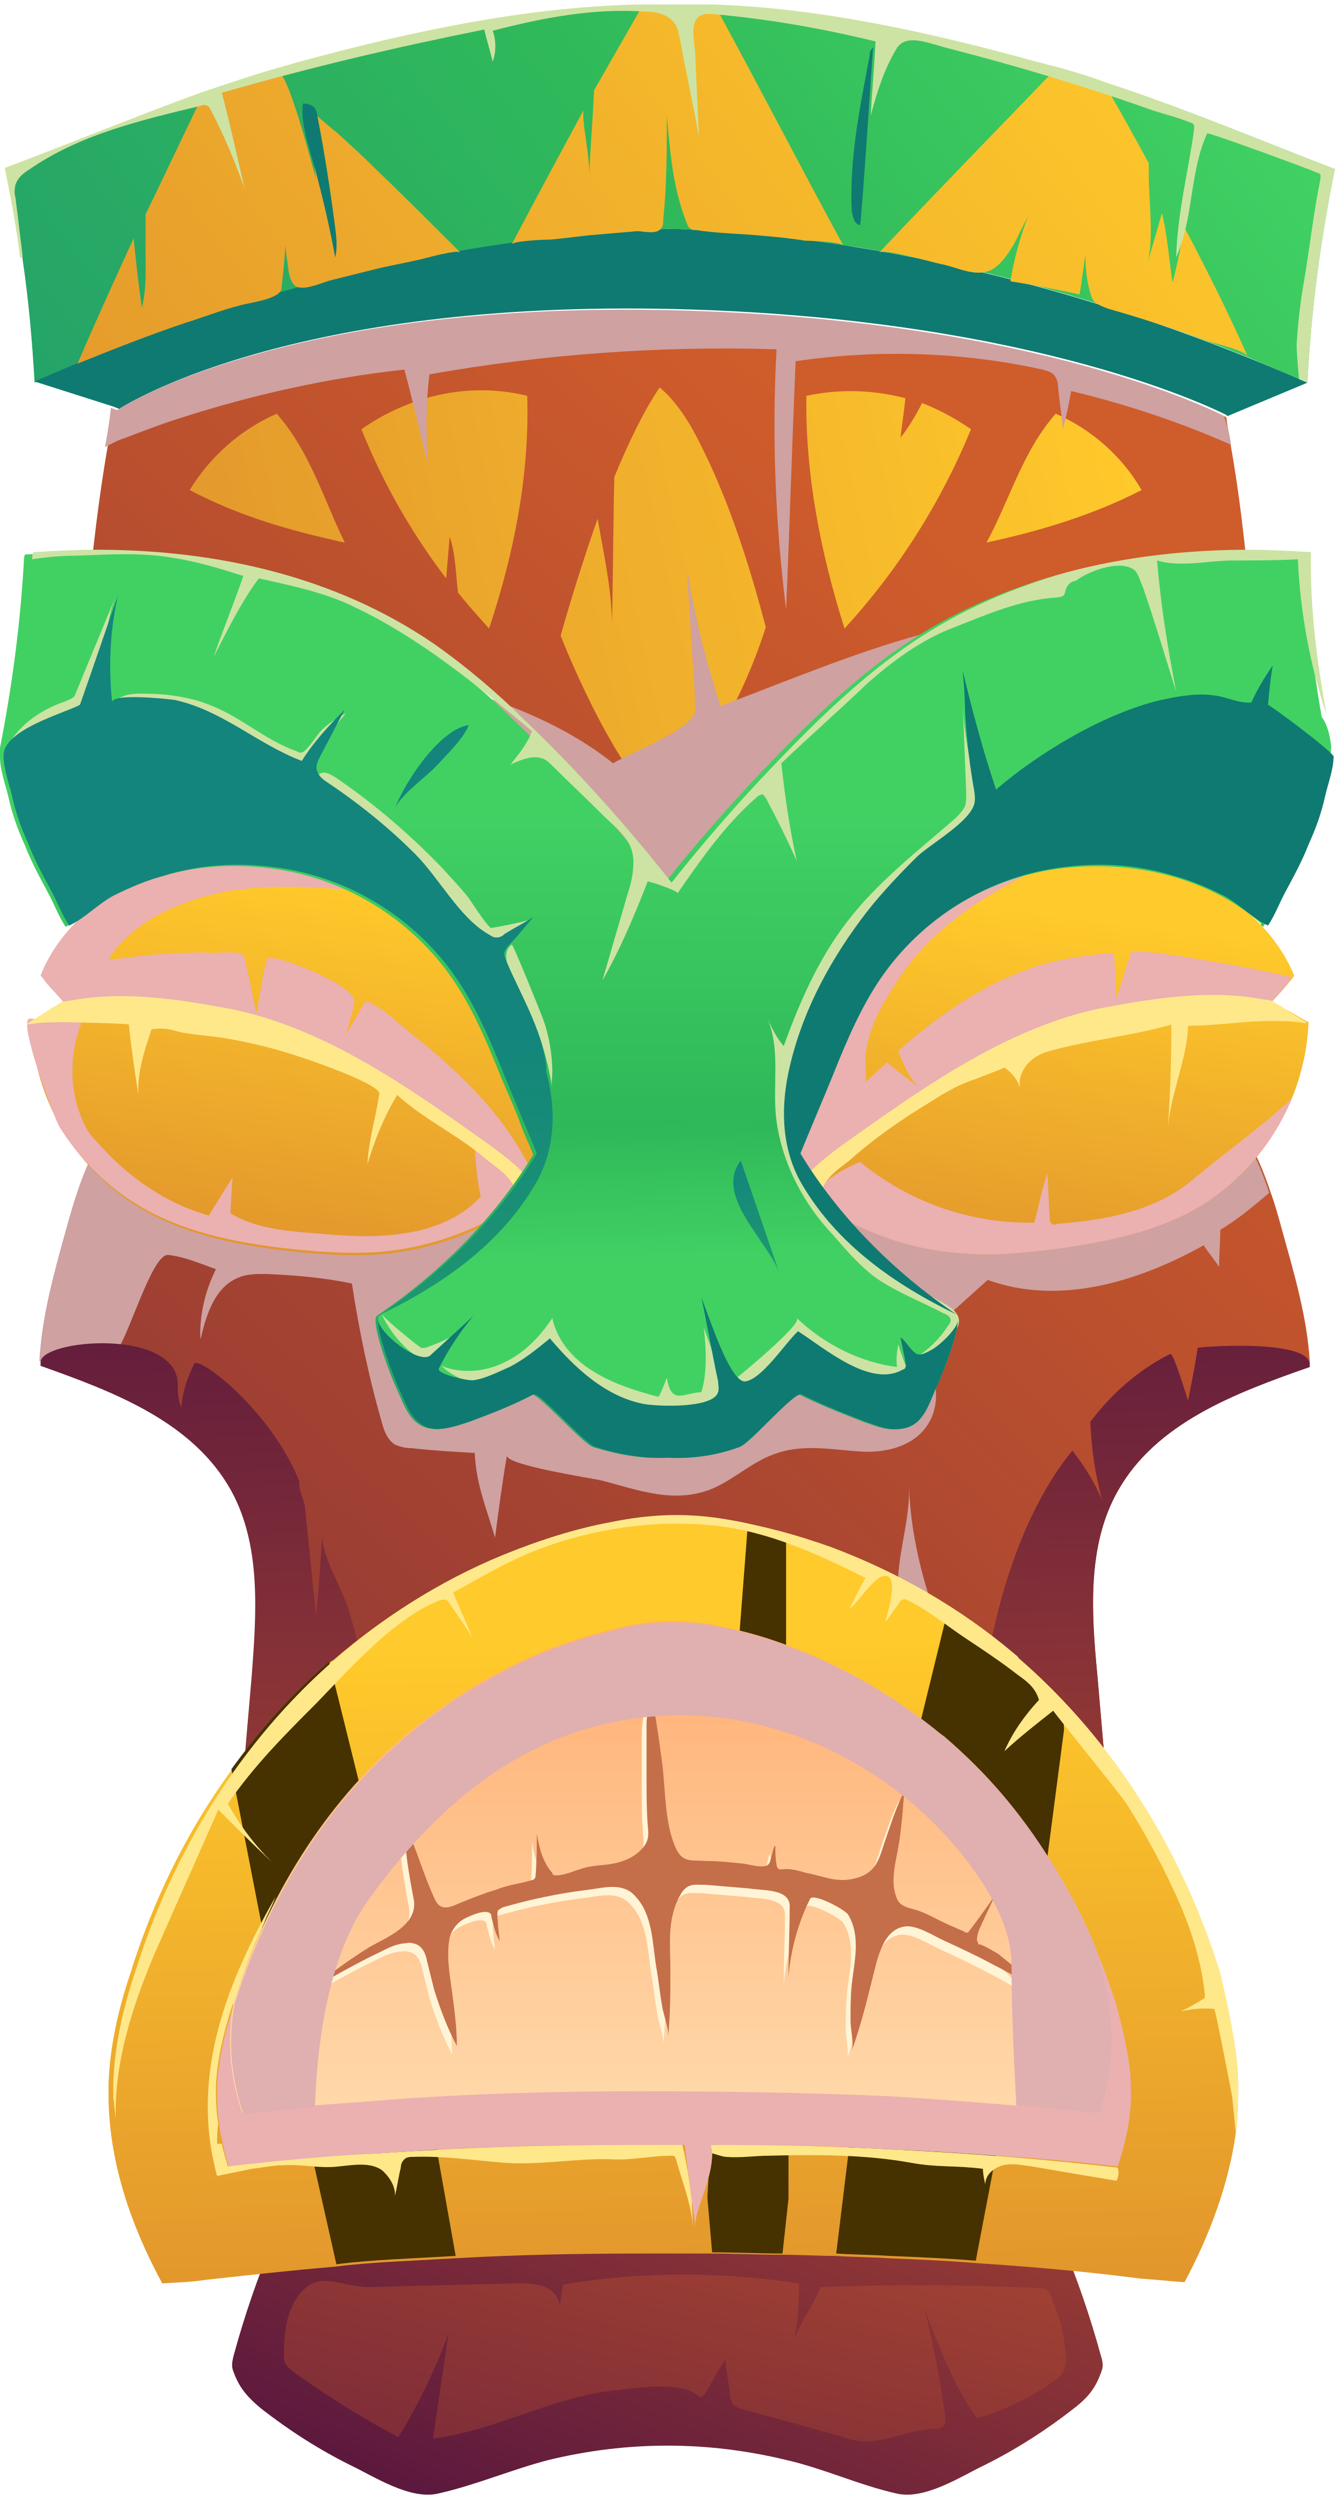 <?xml version="1.0" encoding="UTF-8"?> <svg xmlns="http://www.w3.org/2000/svg" width="114" height="212" viewBox="0 0 114 212" fill="none"> <path d="M93.491 200.909C92.985 202.427 92.378 203.236 91.062 204.248C88.735 206.069 86.206 207.688 83.575 209.003C81.45 210.015 78.415 212.039 75.987 211.431C72.85 210.723 69.815 209.307 66.678 208.599C60 206.98 53.221 206.98 46.543 208.599C43.406 209.408 40.371 210.723 37.234 211.431C34.806 212.039 31.771 210.015 29.646 209.003C27.015 207.688 24.486 206.069 22.159 204.248C20.944 203.236 20.236 202.427 19.73 200.909C19.629 200.505 19.73 200.1 19.831 199.695C20.742 196.356 21.855 193.119 23.17 189.982C24.182 187.655 27.218 187.453 29.747 187.048C34.907 186.138 40.169 185.632 45.43 185.53C51.602 185.328 57.774 185.53 63.845 185.53C70.422 185.53 76.998 186.036 83.474 187.149C86.003 187.554 89.14 187.756 90.051 190.083C91.366 193.22 92.479 196.457 93.39 199.796C93.491 200.1 93.592 200.505 93.491 200.909Z" fill="url(#paint0_linear_18_339)"></path> <path d="M94.806 126.444C92.175 131.098 92.58 136.865 93.086 142.126C94.199 154.874 95.211 167.622 96.324 180.371C93.592 180.876 90.86 181.382 88.229 181.787C81.855 182.9 75.481 183.811 69.106 184.519C65.16 184.923 61.214 185.227 57.268 185.429C53.322 185.227 49.376 184.923 45.43 184.519C38.955 183.811 32.58 182.9 26.206 181.787C23.474 181.382 20.843 180.876 18.212 180.371C19.326 167.622 20.337 154.874 21.45 142.126C21.855 136.764 22.26 131.098 19.73 126.444C16.492 120.576 9.815 118.046 3.541 115.82C3.541 115.719 3.541 115.618 3.541 115.517V115.416C3.744 111.672 4.755 108.03 5.767 104.388C6.577 101.453 7.487 98.418 9.207 95.889C18.01 95.18 26.206 94.27 35.008 95.18C42.799 95.99 50.489 98.013 57.268 101.858C64.047 98.013 71.838 95.99 79.528 95.18C88.331 94.27 96.526 95.18 105.329 95.889C106.442 97.508 107.15 99.228 107.757 101.049C108.162 102.162 108.465 103.275 108.769 104.388C109.781 108.03 110.894 111.773 111.096 115.517C111.096 115.618 111.096 115.719 111.096 115.719C104.722 118.147 98.044 120.677 94.806 126.444Z" fill="url(#paint1_linear_18_339)"></path> <path d="M77.1 126.14C77.302 130.794 78.516 135.044 80.236 139.394C78.921 138.18 76.391 136.966 76.189 135.044C75.987 132.11 77.201 129.074 77.1 126.14Z" fill="#CFA1A1"></path> <path d="M107.656 101.15C106.341 102.263 105.025 103.376 103.508 104.286C103.508 105.298 103.407 106.411 103.407 107.423C103.002 106.816 102.496 106.209 102.091 105.602C96.627 108.637 89.95 110.762 83.778 108.536C81.754 110.357 79.73 112.178 77.808 113.898C81.046 118.451 79.224 123.206 73.356 123.105C70.928 123.004 68.398 122.397 65.97 123.206C63.946 123.813 62.327 125.432 60.405 126.242C57.167 127.557 54.132 126.343 50.995 125.533C50.084 125.331 42.799 124.218 43.002 123.409C42.597 125.736 42.294 128.063 41.99 130.39C41.282 127.961 40.371 125.837 40.27 123.206C38.449 123.105 36.728 123.004 34.907 122.802C34.401 122.802 33.997 122.7 33.491 122.498C32.884 122.093 32.58 121.385 32.378 120.576C31.265 116.731 30.455 112.785 29.848 108.839C27.42 108.333 24.992 108.131 22.563 108.03C21.754 108.03 20.944 108.03 20.236 108.333C18.212 109.143 17.504 111.47 16.998 113.595C16.897 111.571 17.403 109.446 18.314 107.625C16.897 107.119 15.784 106.613 14.267 106.411C12.85 106.31 10.826 113.696 9.815 114.606C8.398 115.922 5.565 115.719 3.339 115.416C3.541 111.672 4.553 108.03 5.565 104.388C6.374 101.453 7.285 98.418 9.005 95.889C17.808 95.18 26.003 94.27 34.806 95.18C42.597 95.99 50.287 98.013 57.066 101.858C63.845 98.013 71.636 95.99 79.326 95.18C88.128 94.27 96.324 95.18 105.127 95.889C106.341 97.508 107.049 99.329 107.656 101.15Z" fill="#CFA1A1"></path> <path d="M45.531 99.632C45.43 99.835 45.43 100.037 45.329 100.239C45.228 100.442 45.127 100.745 45.025 100.948C44.722 101.454 44.418 101.858 44.115 102.162C40.371 104.691 35.919 106.209 31.467 106.411C28.938 106.512 26.408 106.31 23.879 106.006C19.73 105.501 15.481 104.59 11.939 102.465C6.779 99.43 3.137 93.764 2.732 87.694C2.732 87.39 2.631 87.188 2.631 86.884V86.783C3.44 86.277 3.946 85.974 4.553 85.569C4.857 85.367 5.16 85.265 5.565 85.063C5.565 85.063 5.666 85.063 5.666 84.962C5.261 84.456 4.553 83.748 4.148 83.242C3.946 82.938 3.845 82.837 3.744 82.736C5.261 78.79 9.005 75.654 13.153 74.136C17.201 72.618 21.552 72.517 25.801 72.72C25.902 72.72 26.105 72.72 26.206 72.72C30.354 72.922 34.604 76.261 37.234 79.296C41.585 84.254 44.722 90.425 45.936 97.002C45.936 97.71 45.835 98.722 45.531 99.632Z" fill="url(#paint2_linear_18_339)"></path> <path d="M45.734 100.037C45.632 100.138 45.531 100.138 45.329 100.239C45.228 100.239 45.127 100.239 45.025 100.239C43.912 98.924 42.395 97.811 40.978 96.799C34.401 92.145 27.521 87.289 19.629 85.67C15.379 84.76 10.826 84.051 6.476 84.861C6.071 84.962 5.666 84.962 5.261 85.063C5.261 85.063 5.363 85.063 5.363 84.962C4.958 84.456 4.25 83.748 3.845 83.242C3.642 82.938 3.541 82.837 3.44 82.736C4.958 78.79 8.702 75.654 12.85 74.136C16.897 72.618 21.248 72.517 25.497 72.72C27.521 73.428 29.444 74.338 31.062 75.553C26.813 75.249 22.563 74.844 18.415 75.755C15.278 76.463 11.737 77.981 9.713 80.611C9.511 80.814 9.41 81.117 9.207 81.421C11.13 81.117 13.153 80.915 15.076 80.814C16.088 80.814 16.998 80.713 18.01 80.814C18.516 80.814 20.337 80.611 20.641 81.016C20.742 81.218 20.843 81.421 20.843 81.623C21.147 83.04 21.45 84.456 21.754 85.974L22.159 83.647C22.26 82.837 22.462 82.028 22.664 81.32C22.867 80.713 29.848 83.343 30.051 84.861C30.051 85.063 30.051 85.265 29.949 85.569C29.747 86.277 29.545 86.985 29.342 87.694C29.848 86.884 30.354 85.974 30.86 85.164C30.86 85.063 30.961 84.962 31.062 84.962C31.164 84.962 31.265 84.962 31.265 84.962C32.782 85.67 33.997 86.985 35.312 87.997C39.359 91.235 43.103 94.978 45.228 99.632C45.632 99.734 45.632 99.936 45.734 100.037Z" fill="#EBB0B0"></path> <path d="M2.529 86.378C4.047 86.48 5.464 86.48 6.981 86.581C5.97 89.009 5.868 91.741 6.678 94.169C7.083 95.282 7.386 95.99 8.196 96.799C10.725 99.734 14.064 102.061 17.707 103.072C18.415 101.959 19.022 100.948 19.73 99.835C19.629 100.846 19.629 101.858 19.528 102.87C21.653 104.185 24.283 104.388 26.813 104.59C29.241 104.792 31.771 104.995 34.199 104.59C36.627 104.286 39.157 103.275 40.776 101.453C40.472 100.138 40.371 98.722 40.27 97.406C42.091 98.115 43.609 99.329 44.924 100.745C44.621 101.251 44.317 101.656 44.014 101.959C40.27 104.489 35.818 106.006 31.366 106.209C28.836 106.31 26.307 106.108 23.777 105.804C19.629 105.298 15.379 104.388 11.838 102.263C9.106 100.644 6.779 98.317 5.059 95.585C4.654 94.978 1.416 86.378 2.529 86.378Z" fill="#EBB0B0"></path> <path d="M113.221 14.341C112.007 20.311 111.197 26.381 110.894 32.452C110.691 32.35 110.388 32.249 110.186 32.148C108.769 31.541 107.353 30.934 105.936 30.327C95.919 26.28 85.396 23.143 74.772 21.322C73.659 21.12 72.648 20.918 71.535 20.816C66.678 20.108 61.821 19.602 56.864 19.4C52.31 19.602 47.858 20.007 43.407 20.614C41.99 20.816 40.573 21.019 39.157 21.322C28.027 23.245 17.099 26.482 6.678 30.833C5.363 31.339 4.148 31.845 2.934 32.452C2.732 28.91 2.428 25.471 1.922 22.03C1.619 19.501 1.113 16.871 0.607 14.341C6.273 12.216 11.636 9.991 17.201 7.967C19.326 7.259 21.349 6.551 23.474 5.944C24.182 5.741 24.89 5.539 25.599 5.337C34.907 2.807 44.722 0.682 54.435 0.48C55.245 0.48 56.054 0.48 56.864 0.48C58.179 0.48 59.393 0.48 60.708 0.48C69.916 0.784 79.326 2.908 88.128 5.337C88.634 5.438 89.14 5.64 89.747 5.741C91.164 6.146 92.58 6.551 93.895 7.057C100.472 9.181 106.644 11.812 113.221 14.341Z" fill="url(#paint3_linear_18_339)"></path> <path d="M110.894 32.452L104.115 35.284C104.115 35.284 104.115 35.284 104.014 35.183C102.395 34.374 86.408 26.684 55.852 26.179C23.575 25.673 10.118 34.677 10.118 34.677L9.612 34.475L2.934 32.35C19.933 24.863 38.347 20.007 56.965 19.4C75.481 20.108 93.895 24.964 110.894 32.452Z" fill="#0F7A72"></path> <path d="M105.632 46.717C95.413 46.616 85.295 48.943 76.897 54.71C74.165 56.633 71.535 58.858 69.106 61.185C64.654 65.435 60.506 70.089 56.661 74.945C52.816 70.089 48.668 65.536 44.216 61.185C41.788 58.858 39.258 56.633 36.526 54.71C28.128 48.943 18.111 46.717 7.892 46.717C8.196 43.986 8.6 40.95 9.106 38.016C9.309 36.903 9.511 35.689 9.612 34.677L10.118 34.88C10.118 34.88 23.575 25.875 55.852 26.381C86.509 26.887 102.496 34.576 104.014 35.386C104.115 36.195 104.317 37.106 104.418 37.915C104.924 40.748 105.329 43.884 105.632 46.717Z" fill="url(#paint4_linear_18_339)"></path> <path d="M58.685 36.296C57.976 35.082 57.066 33.767 55.953 32.856C54.638 34.779 53.322 37.51 52.108 40.444C52.007 44.593 52.007 48.842 51.906 52.99C51.906 50.056 51.197 46.92 50.691 43.986C48.87 49.146 47.555 53.901 47.555 53.901C47.555 53.901 51.804 64.929 56.256 68.672C60.202 64.221 63.137 58.858 64.958 53.193C63.44 47.426 61.518 41.456 58.685 36.296ZM78.213 34.172C77.707 35.183 77.1 36.195 76.391 37.106C76.493 35.993 76.695 34.88 76.796 33.767C74.064 33.059 71.231 32.958 68.398 33.565C68.297 40.242 69.612 46.92 71.636 53.294C76.189 48.336 79.831 42.569 82.361 36.398C81.046 35.487 79.73 34.779 78.213 34.172ZM89.545 35.082C86.712 38.32 85.7 42.266 83.676 46.009C88.331 44.997 92.681 43.682 96.83 41.557C95.211 38.724 92.58 36.398 89.545 35.082ZM30.658 36.398C32.479 40.95 34.907 45.2 37.842 49.044C37.943 47.83 38.044 46.717 38.145 45.503C38.651 47.021 38.651 48.64 38.853 50.259C39.663 51.27 40.573 52.282 41.484 53.294C43.609 46.92 44.924 40.242 44.722 33.565C39.764 32.35 34.705 33.565 30.658 36.398ZM23.474 35.082C20.439 36.398 17.808 38.724 16.088 41.557C20.337 43.783 24.587 44.997 29.241 46.009C27.42 42.266 26.307 38.32 23.474 35.082Z" fill="url(#paint5_linear_18_339)"></path> <path d="M98.347 48.943C95.616 50.258 91.467 50.461 88.432 51.169C84.992 51.978 81.552 52.788 78.111 53.8C72.243 55.419 66.779 57.745 61.113 59.87C59.899 56.127 58.887 52.181 58.28 48.235C58.482 52.181 58.786 56.127 58.988 60.073C59.089 61.792 53.423 63.816 52.007 64.727C45.025 59.162 35.818 57.745 27.319 54.811C32.175 60.882 36.931 66.548 42.496 71.91C46.138 75.35 49.882 78.689 54.334 81.016C55.245 81.522 56.256 81.927 57.167 81.724C57.976 81.522 58.584 81.016 59.191 80.51C63.44 76.564 66.273 71.404 70.017 66.953C75.582 60.174 83.272 55.216 91.568 52.484C93.997 51.473 96.02 50.056 98.347 48.943Z" fill="#CFA1A1"></path> <path d="M43.508 101.251L43.609 100.644C43.103 99.632 42.293 99.126 41.383 98.418C38.955 96.293 36.02 94.978 33.693 92.854C32.58 94.675 31.771 96.698 31.164 98.722C31.265 96.698 31.872 94.776 32.175 92.752C32.277 92.246 29.545 91.134 29.039 90.931C27.521 90.324 26.105 89.818 24.486 89.312C22.867 88.806 21.147 88.402 19.427 88.098C17.909 87.795 16.189 87.795 14.772 87.39C14.165 87.188 13.457 87.188 12.85 87.289C12.243 89.11 11.636 90.931 11.737 92.854C11.433 90.83 11.13 88.908 10.928 86.884C10.928 86.783 5.868 86.682 5.464 86.682C4.452 86.682 3.339 86.682 2.327 86.884V86.783C3.137 86.277 3.643 85.974 4.25 85.569C4.351 85.468 4.553 85.367 4.755 85.265C4.958 85.164 5.059 85.063 5.261 84.962C5.666 84.861 6.071 84.861 6.476 84.76C10.826 84.051 15.278 84.76 19.629 85.569C27.521 87.188 34.401 92.044 40.978 96.698C42.395 97.71 43.912 98.823 45.025 100.138C45.127 100.239 45.127 100.239 45.127 100.341C44.519 100.644 44.216 101.049 43.508 101.251Z" fill="#FFE88A"></path> <path d="M110.995 86.682C110.894 89.009 110.388 91.134 109.578 93.157C107.96 97.002 105.228 100.239 101.686 102.364C98.044 104.489 93.895 105.298 89.646 105.905C87.116 106.209 84.587 106.512 82.057 106.31C77.605 106.108 73.153 104.59 69.41 102.061C69.207 101.959 69.005 101.656 68.803 101.454C68.499 101.15 68.297 100.644 68.094 100.239C67.993 100.037 67.993 99.835 67.892 99.632C67.588 98.722 67.487 97.71 67.588 97.002C68.904 90.425 71.939 84.254 76.29 79.296C78.921 76.261 83.17 72.922 87.319 72.72C91.771 72.517 96.223 72.618 100.371 74.136C104.519 75.654 108.162 78.79 109.781 82.736C109.68 82.938 108.567 84.254 107.858 84.962C107.96 84.962 107.96 84.962 107.96 85.063C108.364 85.265 108.668 85.367 108.971 85.569C109.68 85.873 110.186 86.277 110.995 86.682Z" fill="url(#paint6_linear_18_339)"></path> <path d="M109.578 93.157C107.96 97.002 105.228 100.239 101.686 102.364C98.044 104.489 93.895 105.298 89.646 105.905C87.116 106.209 84.587 106.512 82.057 106.31C77.605 106.108 73.153 104.59 69.41 102.061C69.207 101.959 69.005 101.656 68.803 101.454C69.814 100.138 71.332 99.228 72.951 98.519C77.1 101.959 82.361 103.781 87.724 103.679C88.128 102.263 88.331 100.948 88.837 99.531C88.938 100.745 88.938 102.061 89.039 103.275C89.039 103.477 89.039 103.679 89.241 103.781C89.342 103.882 89.545 103.882 89.646 103.781C93.794 103.477 98.145 102.668 101.282 99.936C104.216 97.508 106.948 95.585 109.578 93.157Z" fill="#EBB0B0"></path> <path d="M107.858 84.962C107.96 84.962 107.96 84.962 107.96 85.063C107.555 84.962 107.15 84.962 106.745 84.861C102.395 84.152 97.943 84.861 93.592 85.67C85.7 87.289 78.82 92.145 72.243 96.799C70.826 97.811 69.309 98.924 68.196 100.239C68.094 100.239 67.993 100.239 67.892 100.239C67.791 100.138 67.589 100.138 67.487 100.037V99.936C67.487 99.936 67.487 99.936 67.386 99.936C66.577 99.936 66.476 98.823 66.577 98.115C67.892 92.145 70.422 86.581 74.064 81.623C75.784 79.296 76.998 77.778 79.629 76.362C80.944 75.654 82.462 75.047 83.879 74.541C85.093 74.136 86.813 74.237 87.926 73.731C85.093 75.148 82.26 76.767 79.832 78.891C77.606 80.814 76.088 83.04 74.671 85.569C74.064 86.783 73.659 87.795 73.457 89.211C73.356 89.616 73.457 90.729 73.457 91.741C73.963 91.235 74.57 90.729 75.076 90.223L75.177 90.122H75.278C76.088 90.83 76.998 91.437 77.808 92.145C77.1 91.235 76.594 90.223 76.189 89.11C79.73 85.974 83.98 83.04 88.634 81.724C90.455 81.218 92.378 81.016 94.199 80.814C94.3 80.814 94.401 80.814 94.401 80.814C94.503 80.915 94.503 81.016 94.503 81.117C94.604 82.331 94.604 83.444 94.705 84.658C95.11 83.343 95.514 82.028 95.919 80.814C95.919 80.105 108.466 82.534 109.477 82.837C109.68 82.938 108.567 84.254 107.858 84.962Z" fill="#EBB0B0"></path> <path d="M69.916 101.251L69.814 100.644C70.32 99.632 71.13 99.126 72.04 98.418C74.064 96.597 76.391 94.978 78.718 93.562C79.831 92.853 81.147 92.044 82.361 91.639C82.665 91.538 85.295 90.526 85.194 90.526C85.801 90.931 86.307 91.538 86.509 92.246C86.307 90.83 87.42 89.616 88.735 89.211C92.175 88.199 95.818 87.896 99.359 86.884C99.359 89.818 99.258 92.752 99.056 95.787C99.258 92.752 100.675 89.919 100.776 86.985C103.103 86.985 105.43 86.581 107.757 86.581C108.769 86.581 109.781 86.581 110.793 86.783V86.682C109.983 86.176 109.477 85.872 108.87 85.468C108.769 85.366 108.567 85.265 108.364 85.164C108.162 85.063 108.061 84.962 107.858 84.861C107.454 84.759 107.049 84.759 106.644 84.658C102.293 83.95 97.841 84.658 93.491 85.468C85.599 87.086 78.718 91.943 72.142 96.597C70.725 97.609 69.207 98.722 68.094 100.037C67.993 100.138 67.993 100.138 67.993 100.239C68.904 100.644 69.207 101.049 69.916 101.251Z" fill="#FFE88A"></path> <path d="M112.917 63.31C112.614 68.774 109.983 73.934 107.15 78.588C107.049 78.487 106.948 78.487 106.948 78.385C106.948 78.385 106.948 78.385 106.948 78.284C102.395 74.338 96.02 72.922 90.051 73.63C84.081 74.338 78.415 77.677 74.874 82.534C72.951 85.265 71.636 88.301 70.422 91.336C69.814 92.853 69.207 94.371 68.499 95.99C68.196 96.698 67.993 97.305 67.69 97.912C71.029 103.275 75.784 108.03 80.944 111.571C81.046 111.672 81.046 111.773 81.046 111.976C81.046 113.291 79.528 117.034 79.224 117.642C78.516 119.159 78.111 121.082 75.987 121.183C75.076 121.284 74.165 120.879 73.255 120.576C71.433 119.867 69.612 119.159 67.791 118.249C67.184 117.945 63.44 122.397 62.529 122.7C60.607 123.409 58.584 123.712 56.459 123.611C56.358 123.611 56.358 123.611 56.358 123.611C54.334 123.712 52.209 123.307 50.287 122.7C49.275 122.296 45.531 117.945 45.025 118.249C43.305 119.159 41.484 119.867 39.562 120.576C38.651 120.879 37.74 121.183 36.83 121.183C34.806 121.082 34.3 119.159 33.592 117.642C33.288 117.034 31.669 112.886 31.872 111.773C31.872 111.672 31.973 111.571 31.973 111.571C37.234 108.03 41.99 103.275 45.228 97.912C44.924 97.103 44.519 96.293 44.216 95.484C43.71 94.068 43.103 92.752 42.496 91.336C41.282 88.301 39.966 85.164 38.044 82.534C34.503 77.677 28.938 74.338 22.867 73.63C19.73 73.225 16.594 73.428 13.659 74.338C12.142 74.743 10.725 75.35 9.309 76.058C7.993 76.766 6.88 77.981 5.565 78.588C4.958 77.677 4.553 76.564 4.047 75.654C3.339 74.338 2.631 73.023 2.125 71.708C1.518 70.392 1.012 68.976 0.708 67.559C0.506 66.649 0 65.334 0 64.221C0 63.917 0 63.614 0 63.411C1.012 58.251 1.72 52.99 2.024 47.628C2.024 47.425 2.024 47.223 2.125 47.021C3.946 46.92 5.666 46.819 7.487 46.819C17.605 46.819 27.724 49.044 36.121 54.811C38.853 56.734 41.484 58.96 43.811 61.287C48.263 65.536 52.411 70.19 56.256 75.046C60.101 70.19 64.25 65.637 68.702 61.287C71.13 58.96 73.659 56.734 76.493 54.811C84.89 49.044 95.008 46.819 105.228 46.819C106.948 46.819 108.668 46.92 110.489 47.021C110.793 51.574 111.299 56.228 112.108 60.781C112.614 61.489 112.816 62.4 112.917 63.31Z" fill="url(#paint7_linear_18_339)"></path> <path d="M81.248 111.976C81.248 113.291 79.73 117.035 79.427 117.642C78.718 119.159 78.314 121.082 76.189 121.183C75.278 121.284 74.368 120.879 73.457 120.576C71.636 119.868 69.814 119.159 67.993 118.249C67.386 117.945 63.642 122.397 62.732 122.7C60.809 123.409 58.786 123.712 56.661 123.611C56.56 123.611 56.56 123.611 56.56 123.611C54.536 123.712 52.411 123.308 50.489 122.7C49.477 122.296 45.734 117.945 45.228 118.249C43.508 119.159 41.686 119.868 39.764 120.576C38.853 120.879 37.943 121.183 37.032 121.183C35.008 121.082 34.502 119.159 33.794 117.642C33.491 117.035 31.872 112.886 32.074 111.773C32.074 111.672 32.175 111.571 32.175 111.571C37.437 108.03 42.192 103.275 45.43 97.912C45.127 97.103 44.722 96.294 44.418 95.484C47.251 95.079 50.287 95.079 53.221 94.978C57.369 94.877 61.416 95.079 65.565 95.585C66.476 95.686 67.487 95.788 68.499 95.99C68.196 96.698 67.993 97.305 67.69 97.912C71.029 103.275 75.784 108.03 80.944 111.571C81.248 111.571 81.248 111.672 81.248 111.976Z" fill="url(#paint8_linear_18_339)"></path> <path d="M67.588 111.773C69.916 113.999 72.951 115.517 76.088 115.922C75.987 115.315 76.088 114.606 76.189 113.999C76.492 115.011 76.897 115.922 77.201 116.933C74.469 117.54 71.636 117.844 68.803 117.54C67.791 117.439 66.678 117.338 65.666 117.642C64.755 117.945 63.339 119.665 62.428 119.564C61.416 119.463 61.518 117.844 62.024 117.237C62.631 116.731 68.094 112.279 67.588 111.773Z" fill="#CDE3A3"></path> <path d="M61.012 118.653C61.214 118.552 61.518 118.451 61.72 118.35C61.012 116.428 60.405 114.505 59.697 112.583C59.899 114.303 60 116.428 59.494 118.046C57.875 118.148 56.965 119.159 56.56 116.832C56.358 117.338 56.155 117.945 55.852 118.451C53.929 117.945 52.007 117.338 50.388 116.326C48.668 115.315 47.251 113.696 46.847 111.773C45.835 113.291 44.52 114.708 42.799 115.517C41.181 116.326 39.157 116.529 37.437 115.82C38.955 117.237 40.877 117.642 42.698 116.832C43.508 116.529 44.317 115.922 45.127 115.719C46.442 115.416 47.757 115.922 48.769 116.731C49.882 117.439 50.793 118.451 51.804 119.159C54.03 120.576 56.965 120.98 59.494 120.07C60.405 119.766 60.607 119.26 61.012 118.653Z" fill="#CDE3A3"></path> <path d="M36.425 115.618C37.74 114.91 38.651 113.493 39.46 112.279C38.752 113.291 37.437 113.797 36.324 114.202C36.121 114.303 35.919 114.303 35.818 114.303C35.616 114.303 35.514 114.101 35.312 113.999C34.3 113.19 33.288 112.381 32.378 111.47C33.288 113.291 34.604 114.809 36.425 115.618Z" fill="#CDE3A3"></path> <path d="M41.686 78.689C42.799 78.487 43.912 78.284 45.025 77.981C44.216 78.891 43.103 79.498 41.99 79.802C40.169 78.385 38.449 76.868 36.931 75.249C35.717 73.934 34.705 72.517 33.39 71.303C31.872 69.887 30.152 68.774 28.533 67.56C28.128 67.256 26.712 66.548 26.914 65.941C27.218 65.03 28.331 65.84 28.634 66.042C31.872 68.268 34.806 70.797 37.538 73.63C38.246 74.44 39.056 75.249 39.764 76.16C39.966 76.463 41.484 78.79 41.686 78.689Z" fill="#CDE3A3"></path> <path d="M17.1 60.983C19.427 61.894 21.653 63.007 23.777 64.12C24.486 64.524 25.295 64.828 26.105 64.524C27.218 63.209 28.229 61.793 29.342 60.477C28.634 60.882 27.724 61.388 27.116 62.096C26.712 62.602 26.408 63.108 25.902 63.614C25.801 63.715 25.7 63.816 25.497 63.816C25.396 63.816 25.295 63.816 25.194 63.715C22.563 62.804 20.54 60.882 18.01 59.87C16.594 59.263 14.975 58.96 13.457 58.858C12.546 58.858 10.32 58.555 9.815 59.567C10.725 59.971 12.344 59.769 13.255 59.87C14.469 60.174 15.784 60.477 17.1 60.983Z" fill="#CDE3A3"></path> <path d="M5.565 59.465C5.767 59.364 6.071 59.263 6.172 59.162C6.374 59.061 6.374 58.858 6.476 58.656C7.589 55.924 8.702 53.294 9.815 50.562C9.106 52.282 9.005 54.407 8.6 56.127C8.398 56.936 8.196 57.543 7.892 58.352C7.69 58.96 7.791 59.87 7.285 60.376C7.184 60.477 6.981 60.578 6.779 60.68C4.654 61.691 2.53 62.804 0.405 63.816C1.315 61.59 3.44 60.174 5.565 59.465Z" fill="#CDE3A3"></path> <path d="M46.847 90.931C46.847 89.312 46.543 87.593 45.936 86.075C45.734 85.569 43.508 80.004 43.406 80.106C42.091 81.016 43.912 83.748 44.418 84.76C45.632 87.188 46.442 89.616 46.847 92.348C46.745 91.842 46.847 91.336 46.847 90.931Z" fill="#CDE3A3"></path> <path d="M45.329 100.543C42.395 105.501 37.538 108.941 32.277 111.47C37.538 107.929 42.294 103.174 45.531 97.811C44.621 95.585 43.71 93.461 42.799 91.235C41.585 88.2 40.27 85.063 38.347 82.433C34.806 77.576 29.241 74.237 23.17 73.529C20.034 73.124 16.897 73.327 13.963 74.237C12.445 74.642 11.029 75.249 9.612 75.957C8.297 76.665 7.184 77.88 5.868 78.487C5.261 77.576 4.857 76.463 4.351 75.552C3.643 74.237 2.934 72.922 2.428 71.607C1.821 70.291 1.315 68.875 1.012 67.459C0.809 66.548 0.304 65.233 0.304 64.12C0.202 61.894 5.464 60.477 6.779 59.769C7.892 56.633 8.904 53.597 10.017 50.461C9.309 53.496 9.207 56.532 9.511 59.567C9.41 58.757 14.267 59.263 14.874 59.364C18.921 60.275 21.855 63.108 25.599 64.524C26.61 62.906 27.926 61.489 29.241 60.174C28.533 61.489 27.926 62.703 27.218 64.019C27.015 64.423 26.712 64.929 26.914 65.435C27.015 65.739 27.319 66.042 27.622 66.244C30.354 68.066 32.884 70.089 35.211 72.416C37.234 74.44 38.955 77.778 41.383 79.195C41.585 79.296 41.788 79.498 42.091 79.498C42.395 79.498 42.597 79.397 42.799 79.195C43.609 78.689 44.418 78.284 45.228 77.778C44.519 78.588 43.912 79.397 43.204 80.105C43.002 80.308 42.901 80.51 42.799 80.713C42.698 81.016 42.901 81.32 43.002 81.623C44.115 84.254 46.341 87.997 46.341 90.931C47.251 94.27 47.049 97.71 45.329 100.543Z" fill="url(#paint9_linear_18_339)"></path> <path d="M65.868 95.079C65.464 92.145 66.273 89.009 65.059 86.277C65.464 87.188 65.868 87.997 66.476 88.705C67.791 85.063 69.41 81.32 71.838 78.183C74.368 74.844 77.909 72.112 81.046 69.381C81.349 69.077 81.653 68.774 81.855 68.369C81.956 68.066 81.956 67.661 81.956 67.256C81.855 64.626 81.754 61.995 81.653 59.364C81.754 62.197 82.26 64.929 83.069 67.56C83.17 67.762 83.17 68.066 83.17 68.268C83.17 68.47 82.968 68.673 82.867 68.875C78.213 75.148 71.838 80.51 69.106 87.795C67.993 90.729 67.588 93.764 67.791 96.901C67.892 98.519 68.094 99.531 68.904 100.948C69.814 102.465 70.927 103.578 72.344 104.489C73.457 105.197 74.165 106.31 75.177 107.018C76.189 107.828 77.302 108.637 78.415 109.548C79.427 110.357 81.855 110.964 81.248 112.482C80.54 113.999 78.921 114.404 77.707 115.112C78.82 114.404 79.73 113.493 80.439 112.38C80.54 112.279 80.641 112.077 80.641 111.976C80.641 111.672 80.337 111.47 80.034 111.369C78.314 110.458 76.492 109.75 74.874 108.738C73.356 107.828 71.939 106.209 70.725 104.792C68.196 102.162 66.374 98.722 65.868 95.079Z" fill="#CDE3A3"></path> <path d="M68.094 100.543C71.029 105.5 75.885 108.94 81.147 111.47C75.885 107.929 71.13 103.173 67.892 97.811C68.803 95.585 69.713 93.46 70.624 91.235C71.838 88.199 73.153 85.063 75.076 82.432C78.617 77.576 84.182 74.237 90.253 73.529C93.288 73.124 96.526 73.326 99.46 74.237C100.978 74.642 102.395 75.249 103.811 75.957C105.127 76.665 106.24 77.879 107.555 78.487C108.162 77.576 108.567 76.463 109.073 75.552C109.781 74.237 110.489 72.922 110.995 71.606C111.602 70.291 112.108 68.875 112.412 67.458C112.614 66.548 113.12 65.233 113.12 64.12C112.513 63.31 107.555 59.668 107.555 59.769C107.656 58.656 107.757 57.543 107.96 56.43C107.251 57.442 106.644 58.454 106.138 59.567C105.025 59.668 104.014 59.061 102.901 58.96C101.484 58.757 99.865 59.061 98.449 59.364C93.693 60.477 88.128 63.816 84.486 66.953C83.373 63.614 82.462 60.275 81.653 56.835C81.754 57.948 81.855 59.162 81.855 60.275C81.956 62.197 82.159 64.12 82.462 66.042C82.563 66.75 82.766 67.458 82.665 68.065C82.361 69.684 78.82 71.606 77.707 72.719C75.987 74.439 74.368 76.159 72.951 78.082C70.118 81.927 67.892 86.176 66.88 90.931C66.172 94.27 66.374 97.71 68.094 100.543Z" fill="#0F7A72"></path> <path d="M81.248 111.976C81.248 113.291 79.73 117.035 79.427 117.642C78.718 119.159 78.314 121.082 76.189 121.183C75.278 121.284 74.368 120.879 73.457 120.576C71.636 119.868 69.814 119.159 67.993 118.249C67.386 117.945 63.642 122.397 62.732 122.7C60.809 123.409 58.786 123.712 56.661 123.611C56.56 123.611 56.56 123.611 56.56 123.611C54.536 123.712 52.411 123.307 50.489 122.7C49.477 122.296 45.734 117.945 45.228 118.249C43.508 119.159 41.686 119.868 39.764 120.576C38.853 120.879 37.943 121.183 37.032 121.183C35.008 121.082 34.502 119.159 33.794 117.642C33.491 117.035 31.872 112.886 32.074 111.773C31.872 112.886 35.615 115.82 36.526 114.91C37.74 113.797 38.955 112.684 40.169 111.571C39.056 112.886 38.044 114.404 37.234 116.023C36.931 116.529 39.865 117.136 40.169 117.035C41.079 116.933 42.293 116.326 43.204 115.922C44.418 115.315 45.531 114.404 46.644 113.493C48.769 116.023 51.4 118.451 54.637 119.058C55.75 119.26 60.506 119.463 60.911 118.046C61.012 117.743 60.911 117.439 60.911 117.136C60.405 114.809 60 112.381 59.494 110.053C60.101 111.47 61.922 117.338 63.238 117.136C64.654 116.933 66.678 113.797 67.69 112.886C69.916 114.303 73.862 117.743 76.594 116.124C76.695 116.124 76.796 116.023 76.796 115.922C76.897 115.82 76.796 115.618 76.796 115.517C76.695 114.809 76.492 114.101 76.391 113.392C76.897 113.797 77.1 114.303 77.605 114.708C78.415 115.517 81.248 112.785 81.248 111.976Z" fill="#0F7A72"></path> <path d="M100.472 19.299C100.169 20.816 99.865 22.435 99.46 23.953C99.258 22.739 99.157 21.423 98.954 20.209C98.853 19.501 98.752 18.793 98.55 18.085C98.145 19.602 97.639 21.12 97.234 22.739C97.943 20.412 97.437 17.174 97.437 14.746C97.437 14.543 97.437 14.139 97.437 13.835C96.223 11.609 95.008 9.384 93.693 7.158C92.277 6.753 90.961 6.247 89.545 5.842C84.587 11.002 79.528 16.162 74.57 21.423C74.975 21.019 79.326 22.334 80.034 22.435C81.349 22.739 82.867 23.548 84.182 22.84C84.992 22.334 85.498 21.525 86.003 20.715C86.408 19.906 86.813 19.096 87.218 18.287C86.509 20.108 86.003 22.03 85.7 23.852C87.622 24.155 89.646 24.56 91.568 24.965C91.771 23.852 91.872 22.739 92.074 21.626C92.074 22.84 92.175 23.953 92.58 25.167C92.782 25.774 93.491 25.976 93.997 26.179C96.83 26.988 99.663 27.899 102.395 28.91C103.002 29.113 105.632 29.72 105.835 30.226C104.216 26.583 102.395 22.941 100.472 19.299ZM71.535 20.816C67.892 14.139 64.351 7.259 60.708 0.581C59.393 0.581 58.179 0.48 56.863 0.581C56.054 0.581 55.245 0.581 54.435 0.581C53.12 2.908 51.703 5.336 50.388 7.664C50.287 9.991 50.084 12.419 49.983 14.746C49.983 13.228 49.578 11.407 49.477 9.991C49.477 9.788 49.477 9.586 49.477 9.384C47.454 13.127 45.43 16.87 43.406 20.715C43.609 20.412 46.341 20.311 46.745 20.311C47.96 20.209 49.275 20.007 50.489 19.906C51.703 19.805 52.917 19.703 54.03 19.602C54.536 19.602 55.649 19.906 56.054 19.4C56.256 19.198 56.256 18.894 56.256 18.59C56.56 15.758 56.56 12.823 56.56 9.889C56.863 13.026 57.066 15.96 58.28 18.995C58.381 19.198 58.381 19.299 58.584 19.4C58.685 19.501 58.887 19.501 58.988 19.501C60.911 19.805 62.833 19.805 64.857 20.007C65.97 20.108 67.083 20.209 68.297 20.412C68.803 20.412 71.332 20.513 71.535 20.816ZM31.771 14.24C30.759 13.228 29.646 12.216 28.533 11.205C28.027 10.8 26.003 9.181 25.902 8.675C26.206 10.8 26.509 13.026 26.813 15.15C26.509 14.24 24.384 5.741 23.474 6.045C21.349 6.652 19.224 7.36 17.201 8.068C15.582 11.407 13.963 14.847 12.344 18.186C12.344 19.198 12.344 20.108 12.344 21.12C12.344 22.739 12.445 24.459 12.04 26.078C11.737 24.155 11.535 22.132 11.332 20.209C9.713 23.75 8.094 27.292 6.577 30.833C9.612 29.619 12.648 28.405 15.683 27.393C17.302 26.887 18.82 26.28 20.439 25.875C21.147 25.673 23.777 25.369 23.879 24.459C23.98 23.245 24.182 22.03 24.182 20.816C24.283 21.525 24.384 22.334 24.486 23.042C24.587 23.548 24.789 24.256 25.295 24.358C26.105 24.56 27.319 23.953 28.128 23.75C29.342 23.447 30.556 23.143 31.771 22.84C32.985 22.536 34.199 22.334 35.514 22.03C36.02 21.929 38.752 21.12 39.056 21.423C36.627 18.995 34.199 16.567 31.771 14.24Z" fill="url(#paint10_linear_18_339)"></path> <path d="M29.241 174.401C28.634 177.032 27.926 179.662 26.206 181.686L26.105 181.787C23.373 181.382 20.742 180.877 18.111 180.371C19.224 167.623 20.236 154.874 21.349 142.126C21.754 136.764 22.159 131.098 19.629 126.444C16.391 120.576 9.713 118.046 3.44 115.821C3.44 115.719 3.44 115.618 3.44 115.517C3.44 113.595 14.772 112.583 15.076 117.237C15.076 117.945 15.076 118.653 15.379 119.362C15.481 118.046 15.885 116.832 16.492 115.618C17.099 115.112 23.069 119.766 25.396 125.635C25.295 126.444 25.902 127.253 25.902 128.164C26.206 131.098 26.509 134.032 26.813 137.067C27.015 134.74 27.218 132.413 27.319 130.187C27.319 132.11 29.14 134.842 29.646 136.764C30.455 139.394 30.961 142.227 31.265 144.959C32.277 154.672 31.366 164.79 29.241 174.401Z" fill="url(#paint11_linear_18_339)"></path> <path d="M94.806 126.444C92.175 131.098 92.58 136.865 93.086 142.126C94.199 154.874 95.211 167.623 96.324 180.371C93.592 180.877 90.86 181.382 88.229 181.787C88.229 181.686 88.128 181.686 88.128 181.585C86.509 179.46 85.7 176.83 85.093 174.3C82.867 164.688 82.057 154.571 83.17 144.757C83.98 137.573 86.307 128.67 90.961 123.004C91.973 124.319 92.884 125.736 93.491 127.253C92.884 125.028 92.58 122.802 92.479 120.576C94.3 118.148 96.627 116.124 99.258 114.809C99.562 114.708 100.675 118.552 100.776 118.755C101.079 117.237 101.383 115.719 101.585 114.303C101.585 114.202 111.096 113.493 111.096 115.719C111.096 115.821 111.096 115.922 111.096 115.922C104.722 118.148 98.044 120.677 94.806 126.444Z" fill="url(#paint12_linear_18_339)"></path> <path d="M105.025 176.627C105.025 178.044 105.025 179.46 104.823 180.877C104.216 185.227 102.597 189.578 100.472 193.524C98.955 193.422 98.246 193.321 96.729 193.22C92.074 192.613 87.42 192.208 82.766 191.905C80.337 191.702 77.909 191.601 75.481 191.5C73.963 191.399 72.445 191.399 70.928 191.298C69.41 191.298 67.791 191.197 66.273 191.197C64.25 191.197 62.327 191.095 60.304 191.095C58.28 191.095 56.358 191.095 54.334 191.095C49.073 191.095 43.811 191.197 38.55 191.5C36.728 191.601 34.806 191.702 32.985 191.804C31.467 191.905 29.95 192.006 28.432 192.208C24.789 192.512 21.147 192.917 17.504 193.321C16.088 193.524 15.38 193.524 13.761 193.625C11.13 188.768 9.309 183.507 9.207 178.044C9.207 177.639 9.207 177.234 9.207 176.728C9.309 173.592 10.017 170.456 11.029 167.42C12.951 161.249 15.784 155.38 19.629 150.119C22.057 146.78 24.789 143.745 27.926 141.013C28.027 140.912 28.128 140.811 28.229 140.811C32.782 136.865 37.943 133.729 43.508 131.604C46.138 130.592 48.769 129.783 51.501 129.277C54.941 128.569 58.078 128.468 61.518 129.075C62.125 129.176 62.732 129.277 63.339 129.378C64.452 129.58 65.464 129.884 66.577 130.188C67.892 130.491 69.106 130.896 70.32 131.402C73.862 132.717 77.302 134.437 80.54 136.562C82.361 137.776 84.182 139.091 85.801 140.507C85.902 140.609 86.105 140.71 86.206 140.912C87.622 142.126 89.039 143.442 90.253 144.858C96.324 151.333 100.675 159.225 103.305 167.623C104.216 170.354 104.924 173.491 105.025 176.627Z" fill="url(#paint13_linear_18_339)"></path> <path d="M75.987 182.192C78.82 182.293 81.653 182.495 84.486 182.698L82.766 191.702C80.337 191.5 77.909 191.399 75.481 191.298C73.963 191.196 72.445 191.196 70.928 191.095L72.04 181.989C73.457 182.091 74.671 182.192 75.987 182.192Z" fill="#453200"></path> <path d="M90.253 146.679L88.836 157.505C86.408 153.761 83.575 150.321 80.236 147.488L79.831 147.185C79.224 146.679 78.718 146.274 78.111 145.87L80.439 136.359C82.26 137.573 84.081 138.889 85.7 140.305C85.801 140.406 86.003 140.507 86.105 140.71C87.521 141.924 88.938 143.239 90.152 144.656L90.253 146.679Z" fill="#453200"></path> <path d="M66.678 139.597C65.363 139.091 64.047 138.686 62.732 138.383L63.44 129.176C64.553 129.378 65.565 129.682 66.678 129.985V139.597Z" fill="#453200"></path> <path d="M66.88 181.989V186.441L66.374 191.095C64.351 191.095 62.428 190.994 60.405 190.994L60 186.34L60.101 184.62C60.304 183.912 60.405 183.204 60.405 182.597C60.405 182.293 60.304 182.091 60.304 181.888C62.428 181.888 64.654 181.888 66.88 181.989Z" fill="#453200"></path> <path d="M30.455 151.131C27.218 154.672 24.587 158.719 22.462 163.171C22.361 163.272 22.361 163.373 22.26 163.575L19.629 150.018C22.057 146.679 24.789 143.644 27.926 140.912L30.455 151.131Z" fill="#453200"></path> <path d="M38.651 191.298C36.83 191.399 34.907 191.5 33.086 191.601C31.568 191.702 30.051 191.803 28.533 192.006L26.509 183.001C28.533 182.799 30.455 182.698 32.479 182.495C33.997 182.394 35.514 182.293 37.032 182.192L38.651 191.298Z" fill="#453200"></path> <path d="M95.919 176.931C96.02 179.055 95.616 181.281 94.806 183.709H94.705C91.366 183.305 87.926 183.001 84.486 182.799C81.653 182.596 78.82 182.394 75.987 182.293C74.671 182.192 73.457 182.192 72.142 182.091C70.32 181.989 68.6 181.989 66.88 181.989C64.654 181.989 62.428 181.888 60.304 181.888C60.405 182.091 60.405 182.394 60.405 182.596C60.405 183.204 60.304 183.912 60.101 184.62C59.697 186.239 58.887 187.858 58.988 188.869C58.887 188.161 58.786 187.352 58.685 186.644C58.482 185.025 58.28 183.507 58.078 181.888C56.863 181.888 55.649 181.888 54.435 181.888H53.828C48.263 181.888 42.597 181.989 36.931 182.293C35.413 182.394 33.895 182.495 32.378 182.596C30.455 182.698 28.432 182.9 26.408 183.102C24.081 183.305 21.754 183.507 19.427 183.811C19.224 183.204 19.022 182.495 18.921 181.888C18.82 181.281 18.617 180.775 18.617 180.168C18.415 179.055 18.415 177.942 18.415 176.931C18.516 175.008 18.921 172.782 19.831 170.051C19.831 169.95 19.831 169.95 19.933 169.95C20.641 167.825 21.45 165.7 22.361 163.677C22.361 163.575 22.462 163.474 22.563 163.272C24.688 158.82 27.319 154.672 30.556 151.232C31.771 149.917 32.985 148.703 34.3 147.59C38.044 144.352 42.293 141.823 46.847 140.001C48.971 139.192 51.197 138.585 53.322 138.079C54.739 137.776 56.054 137.674 57.369 137.674C58.28 137.674 59.191 137.776 60.101 137.877C61.012 137.978 61.821 138.18 62.732 138.383C64.047 138.686 65.363 139.091 66.678 139.597C66.88 139.698 66.981 139.698 67.184 139.799C71.13 141.216 74.874 143.239 78.213 145.87C78.82 146.274 79.326 146.78 79.933 147.185L80.337 147.488C83.676 150.321 86.509 153.66 88.938 157.505C90.455 159.933 91.872 162.462 92.985 165.295C93.592 166.813 94.199 168.432 94.705 170.051C95.413 172.782 95.919 175.008 95.919 176.931Z" fill="#EBB0B0"></path> <path d="M94.3 172.58C94.401 174.705 93.997 176.931 93.288 179.258C90.961 178.954 88.533 178.752 86.206 178.55C82.462 178.246 78.82 177.942 75.076 177.74C68.094 177.437 61.113 177.335 54.334 177.335H53.727C46.846 177.335 39.966 177.538 33.086 178.044C30.961 178.246 28.735 178.347 26.61 178.55C24.587 178.752 22.563 178.954 20.54 179.157C19.73 176.728 19.427 174.503 19.528 172.479C19.528 171.67 19.629 170.759 19.831 169.747C22.664 160.844 27.521 153.053 34.098 147.387C37.842 144.15 42.091 141.62 46.644 139.799C48.769 138.99 50.995 138.383 53.12 137.877C54.536 137.573 55.852 137.472 57.167 137.472C58.078 137.472 58.988 137.573 59.899 137.675C62.226 138.079 64.654 138.686 66.981 139.597C71.636 141.317 75.885 143.846 79.73 146.983L80.135 147.286C85.498 151.94 89.848 158.011 92.782 164.992C92.884 165.194 92.884 165.296 92.985 165.498C93.895 168.533 94.3 170.759 94.3 172.58Z" fill="url(#paint14_linear_18_339)"></path> <path d="M25.902 194.029C24.384 195.345 24.081 197.571 24.081 199.594C24.081 199.898 24.081 200.201 24.182 200.403C24.384 200.707 24.688 201.011 24.992 201.213C27.825 203.236 30.759 205.058 33.794 206.676C35.514 203.843 36.931 200.909 38.044 197.874C37.639 200.808 37.133 203.843 36.729 206.778C41.889 206.17 46.644 203.338 51.906 202.73C53.727 202.528 57.977 201.82 59.292 203.236C59.595 203.236 59.697 203.135 59.899 202.832C60.405 201.921 60.911 201.011 61.518 200.1C61.619 201.112 61.821 202.123 61.922 203.034C61.922 203.338 62.024 203.742 62.226 203.945C62.428 204.147 62.833 204.248 63.137 204.349C66.172 205.159 69.207 205.968 72.243 206.879C74.671 207.486 76.897 205.968 79.326 205.968C79.528 205.968 79.73 205.968 79.832 205.867C80.236 205.665 80.236 205.159 80.135 204.653C79.73 201.618 79.123 198.683 78.415 195.749C79.629 198.987 80.843 202.225 82.867 205.058C85.295 204.349 87.622 203.236 89.646 201.719C90.658 201.011 90.455 199.695 90.253 198.481C90.152 197.267 89.646 196.053 89.241 194.94C89.14 194.636 89.039 194.333 88.735 194.131C88.533 194.029 88.331 194.029 88.128 194.029C81.956 193.726 75.784 193.726 69.612 193.928C69.005 195.446 67.993 196.761 67.386 198.279C67.69 196.761 67.791 195.243 67.791 193.625C61.113 192.613 54.334 192.613 47.757 193.726C47.656 194.636 47.454 195.446 47.352 196.356C47.757 195.547 47.251 194.434 46.442 194.029C45.632 193.625 44.621 193.625 43.71 193.625C39.764 193.726 35.717 193.827 31.771 193.928C29.444 194.131 27.521 192.613 25.902 194.029Z" fill="url(#paint15_linear_18_339)"></path> <path d="M84.283 166.408C83.778 166.105 83.272 165.801 82.766 165.599C82.665 165.599 82.563 165.599 82.563 165.498C82.563 165.498 82.563 165.397 82.462 165.295C82.462 164.891 82.563 164.486 82.766 164.081C83.17 163.171 83.575 162.361 83.98 161.451C83.272 162.462 82.563 163.474 81.855 164.385C81.754 164.486 81.754 164.587 81.653 164.587C81.552 164.587 81.45 164.587 81.349 164.486C80.641 164.182 79.933 163.879 79.326 163.575C78.516 163.171 77.808 162.766 76.897 162.564C76.189 162.361 75.784 162.159 75.582 161.451C75.076 160.034 75.683 158.213 75.885 156.797C76.088 155.38 76.189 154.065 76.29 152.648C75.582 153.964 75.177 155.38 74.671 156.797C74.165 158.314 73.963 159.427 72.344 159.933C70.624 160.439 69.612 159.832 67.993 159.528C67.285 159.326 66.577 159.124 65.868 159.225C65.767 159.225 65.666 159.225 65.666 159.225C65.565 159.124 65.464 159.022 65.464 158.82C65.363 158.314 65.363 157.808 65.363 157.201C65.16 157.404 65.16 157.707 65.059 158.011C64.958 158.314 64.958 158.618 64.755 158.82C64.351 159.225 62.934 158.719 62.428 158.719C61.417 158.618 60.506 158.517 59.494 158.517C58.179 158.415 57.471 158.719 56.864 157.302C55.953 155.178 56.054 152.446 55.751 150.119C55.447 147.893 55.143 145.667 54.638 143.441C54.84 144.453 54.435 145.87 54.435 146.983C54.435 148.399 54.435 149.917 54.435 151.333C54.435 152.75 54.435 154.065 54.536 155.481C54.638 156.392 54.638 156.898 53.929 157.606C53.423 158.112 52.816 158.415 52.108 158.618C51.096 158.921 50.084 158.82 49.073 159.124C48.364 159.326 47.757 159.63 46.948 159.731C46.847 159.731 46.745 159.731 46.644 159.731C46.543 159.731 46.442 159.63 46.442 159.528C45.632 158.618 45.329 157.404 45.127 156.19C45.127 157.404 45.127 158.517 45.025 159.731C45.025 159.832 45.025 159.933 44.924 160.034C44.924 160.034 44.823 160.135 44.722 160.135C43.71 160.439 42.698 160.54 41.686 160.945C40.675 161.248 39.663 161.653 38.651 162.058C37.943 162.361 37.032 162.867 36.526 161.855C35.514 159.731 34.907 157.404 33.895 155.279C33.895 157.505 34.3 159.731 34.705 161.855C35.008 163.98 32.378 164.992 30.961 165.801C28.837 167.117 27.015 168.533 25.599 169.646C27.116 168.735 29.039 167.622 31.265 166.509C32.175 166.105 32.884 165.599 33.895 165.498C34.098 165.498 34.401 165.397 34.604 165.498C35.413 165.599 35.717 166.408 35.818 167.015C36.02 167.825 36.223 168.634 36.425 169.444C36.931 171.062 37.538 172.681 38.347 174.199C38.347 172.681 38.145 171.164 37.943 169.646C37.74 168.128 37.437 166.509 37.74 164.992C37.943 164.284 38.449 163.677 39.056 163.373C39.46 163.171 40.776 162.564 41.181 162.968C41.282 163.07 41.282 163.171 41.282 163.272C41.484 163.98 41.585 164.688 41.99 165.295C41.889 164.486 41.788 163.677 41.788 162.968C41.788 162.867 41.788 162.766 41.889 162.665C41.99 162.564 42.091 162.564 42.192 162.462C44.621 161.754 47.049 161.248 49.578 160.945C50.995 160.742 52.513 160.338 53.525 161.552C54.941 163.07 54.941 165.498 55.245 167.42C55.447 168.533 55.548 169.646 55.751 170.759C55.852 171.568 56.358 172.681 56.256 173.491C56.459 171.568 56.459 169.646 56.459 167.724C56.459 165.599 56.155 163.474 57.268 161.451C57.875 160.338 58.482 160.54 59.494 160.54C60.708 160.641 61.922 160.742 63.137 160.844C64.351 161.046 66.678 160.844 66.577 162.462C66.577 164.385 66.476 166.307 66.476 168.331C66.678 166.004 67.285 163.778 68.297 161.754C68.499 161.147 71.332 162.665 71.535 163.07C72.648 164.891 72.04 167.117 71.838 169.039C71.737 170.051 71.737 171.062 71.737 172.074C71.737 172.782 72.04 173.996 71.838 174.604C72.546 172.681 73.052 170.658 73.558 168.634C73.963 167.117 74.368 164.385 76.29 164.081C77.302 163.879 78.82 164.891 79.73 165.295C81.046 165.902 82.361 166.509 83.676 167.218C85.902 168.331 87.724 169.545 89.241 170.557C88.128 169.646 87.015 168.735 85.902 167.825C85.498 167.42 84.891 166.813 84.283 166.408Z" fill="#FFF4D6"></path> <path d="M84.688 165.7C84.182 165.397 83.676 165.093 83.17 164.891C83.069 164.891 82.968 164.891 82.968 164.79C82.968 164.79 82.968 164.688 82.867 164.587C82.867 164.183 82.968 163.778 83.17 163.373C83.575 162.463 83.98 161.653 84.385 160.743C83.676 161.754 82.968 162.766 82.26 163.677C82.159 163.778 82.159 163.879 82.057 163.879C81.956 163.879 81.855 163.879 81.754 163.778C81.046 163.474 80.337 163.171 79.73 162.867C78.921 162.463 78.213 162.058 77.302 161.855C76.594 161.653 76.189 161.451 75.987 160.743C75.481 159.326 76.088 157.505 76.29 156.088C76.493 154.672 76.594 153.357 76.695 151.94C75.987 153.256 75.582 154.672 75.076 156.088C74.57 157.606 74.368 158.719 72.749 159.225C71.029 159.731 70.017 159.124 68.398 158.82C67.69 158.618 66.981 158.416 66.273 158.517C66.172 158.517 66.071 158.517 66.071 158.517C65.97 158.416 65.868 158.314 65.868 158.112C65.767 157.606 65.767 157.1 65.767 156.493C65.565 156.696 65.565 156.999 65.464 157.303C65.363 157.606 65.363 157.91 65.16 158.112C64.755 158.517 63.339 158.011 62.833 158.011C61.821 157.91 60.911 157.808 59.899 157.808C58.584 157.707 57.875 158.011 57.268 156.594C56.358 154.47 56.459 151.738 56.155 149.411C55.852 147.185 55.548 144.959 55.042 142.733C55.245 143.745 54.84 145.161 54.84 146.274C54.84 147.691 54.84 149.209 54.84 150.625C54.84 152.041 54.84 153.357 54.941 154.773C55.042 155.684 55.042 156.19 54.334 156.898C53.828 157.404 53.221 157.707 52.513 157.91C51.501 158.213 50.489 158.112 49.477 158.416C48.769 158.618 48.162 158.921 47.352 159.023C47.251 159.023 47.15 159.023 47.049 159.023C46.948 159.023 46.847 158.921 46.847 158.82C46.037 157.91 45.734 156.696 45.531 155.481C45.531 156.696 45.531 157.808 45.43 159.023C45.43 159.124 45.43 159.225 45.329 159.326C45.329 159.326 45.228 159.427 45.127 159.427C44.115 159.731 43.103 159.832 42.091 160.237C41.079 160.54 40.068 160.945 39.056 161.35C38.347 161.653 37.437 162.159 36.931 161.147C35.919 159.023 35.312 156.696 34.3 154.571C34.3 156.797 34.705 159.023 35.11 161.147C35.413 163.272 32.782 164.284 31.366 165.093C29.241 166.408 27.42 167.825 26.003 168.938C27.521 168.027 29.444 166.914 31.669 165.801C32.58 165.397 33.288 164.891 34.3 164.79C34.503 164.79 34.806 164.688 35.008 164.79C35.818 164.891 36.121 165.7 36.223 166.307C36.425 167.117 36.627 167.926 36.83 168.735C37.336 170.354 37.943 171.973 38.752 173.491C38.752 171.973 38.55 170.455 38.347 168.938C38.145 167.42 37.842 165.801 38.145 164.284C38.347 163.575 38.853 162.968 39.46 162.665C39.865 162.463 41.181 161.855 41.585 162.26C41.686 162.361 41.686 162.463 41.686 162.564C41.889 163.272 41.99 163.98 42.395 164.587C42.294 163.778 42.192 162.968 42.192 162.26C42.192 162.159 42.192 162.058 42.294 161.957C42.395 161.855 42.496 161.855 42.597 161.754C45.025 161.046 47.454 160.54 49.983 160.237C51.4 160.034 52.917 159.63 53.929 160.844C55.346 162.361 55.346 164.79 55.649 166.712C55.852 167.825 55.953 168.938 56.155 170.051C56.256 170.86 56.762 171.973 56.661 172.782C56.864 170.86 56.864 168.938 56.864 167.015C56.864 164.891 56.56 162.766 57.673 160.743C58.28 159.63 58.887 159.832 59.899 159.832C61.113 159.933 62.327 160.034 63.541 160.136C64.755 160.338 67.083 160.135 66.981 161.754C66.981 163.677 66.88 165.599 66.88 167.623C67.083 165.295 67.69 163.07 68.702 161.046C68.904 160.439 71.737 161.957 71.939 162.361C73.052 164.183 72.445 166.408 72.243 168.331C72.142 169.342 72.142 170.354 72.142 171.366C72.142 172.074 72.445 173.288 72.243 173.895C72.951 171.973 73.457 169.95 73.963 167.926C74.368 166.408 74.772 163.677 76.695 163.373C77.707 163.171 79.224 164.183 80.135 164.587C81.45 165.194 82.766 165.801 84.081 166.51C86.307 167.623 88.128 168.837 89.646 169.848C88.533 168.938 87.42 168.027 86.307 167.117C86.003 166.712 85.295 166.206 84.688 165.7Z" fill="#C46F49"></path> <path d="M94.3 172.58C94.401 174.705 93.997 176.931 93.288 179.258C90.961 178.954 88.533 178.752 86.206 178.549C86.003 174.604 85.801 170.557 85.801 166.611C85.801 162.968 83.272 159.225 81.046 156.594C76.695 151.434 70.624 147.691 64.047 146.173C57.471 144.656 50.287 145.566 44.418 148.804C39.157 151.637 34.806 156.19 31.366 160.945C27.926 165.599 26.914 172.884 26.712 178.651C24.688 178.853 22.664 179.055 20.641 179.258C19.831 176.829 19.528 174.604 19.629 172.58C19.629 171.771 19.73 170.86 19.933 169.848C22.766 160.945 27.622 153.154 34.199 147.488C37.943 144.251 42.192 141.721 46.745 139.9C48.87 139.091 51.096 138.484 53.221 137.978C54.637 137.674 55.953 137.573 57.268 137.573C58.179 137.573 59.089 137.674 60 137.776C62.327 138.18 64.755 138.787 67.083 139.698C71.737 141.418 75.987 143.947 79.831 147.084L80.236 147.387C85.599 152.041 89.949 158.112 92.884 165.093C92.985 165.295 92.985 165.397 93.086 165.599C93.895 168.533 94.3 170.759 94.3 172.58Z" fill="#E0AFAF"></path> <path d="M113.221 14.341C112.007 20.311 111.197 26.381 110.894 32.452C110.691 32.35 110.388 32.249 110.186 32.148C110.084 31.035 109.983 29.821 109.983 29.214C110.084 27.494 110.287 25.673 110.59 23.953C111.096 21.019 111.4 18.085 112.007 15.151C112.007 15.049 112.007 14.948 112.007 14.847C112.007 14.746 111.804 14.645 111.703 14.645C111.096 14.341 102.496 11.205 102.395 11.306C100.877 14.645 101.282 18.388 99.764 21.828C99.865 18.085 100.776 14.645 101.282 11.002C101.282 10.901 101.282 10.699 101.282 10.598C101.18 10.496 101.079 10.395 100.978 10.395C99.966 9.991 98.853 9.687 97.841 9.384C92.175 7.36 86.408 5.64 80.54 4.122C78.82 3.718 76.796 2.706 75.987 4.224C74.975 5.944 74.368 7.866 73.862 9.788C73.963 7.765 74.165 5.539 74.266 3.515C69.713 2.402 65.059 1.593 60.405 1.188C58.078 0.986 58.988 3.414 58.988 5.033C59.089 7.259 59.191 9.485 59.292 11.609C58.786 8.878 58.179 6.045 57.673 3.313C57.572 2.807 57.471 2.2 57.066 1.795C56.56 1.188 55.548 0.986 54.739 0.986C50.287 0.682 46.138 1.492 41.788 2.605C42.091 3.414 42.091 4.426 41.788 5.235C41.585 4.325 41.282 3.414 41.079 2.504C33.491 4.021 26.206 5.741 18.82 7.866C19.528 10.598 20.135 13.329 20.742 15.96C19.933 13.734 19.022 11.508 17.909 9.384C17.808 9.282 17.808 9.08 17.605 8.979C17.403 8.878 17.201 8.878 16.998 8.979C11.939 10.193 6.779 11.407 2.53 14.341C2.024 14.645 1.518 15.049 1.315 15.656C1.214 16.061 1.214 16.466 1.315 16.769C1.518 18.388 1.72 20.108 1.922 21.727C1.821 21.828 1.72 21.828 1.72 21.929C1.417 19.4 0.911 16.769 0.405 14.24C6.071 12.115 11.433 9.889 16.998 7.866C19.123 7.158 21.147 6.449 23.271 5.842C23.98 5.64 24.688 5.438 25.396 5.235C34.705 2.706 44.519 0.581 54.233 0.379C55.042 0.379 55.852 0.379 56.661 0.379C57.976 0.379 59.191 0.379 60.506 0.379C69.713 0.682 79.123 2.807 87.926 5.235C88.432 5.337 88.938 5.539 89.545 5.64C90.961 6.045 92.378 6.449 93.693 6.955C100.472 9.181 106.644 11.812 113.221 14.341Z" fill="#CDE3A3"></path> <path d="M104.418 37.713C100.067 35.791 95.514 34.273 90.86 33.16C90.658 34.273 90.455 35.285 90.152 36.398C90.051 35.184 89.848 33.969 89.747 32.755C89.747 32.452 89.646 32.148 89.444 31.845C89.241 31.541 88.735 31.44 88.432 31.339C81.552 29.821 74.368 29.619 67.487 30.631C67.184 37.612 66.981 44.694 66.678 51.675C65.767 44.391 65.464 37.005 65.868 29.619C56.054 29.315 46.138 30.024 36.425 31.744C36.121 34.273 36.121 36.802 36.324 39.433C35.615 36.701 35.008 33.969 34.3 31.339C27.825 32.047 21.45 33.464 15.177 35.487C13.558 35.993 12.04 36.6 10.422 37.207C10.017 37.308 9.511 37.612 8.904 37.915C9.106 36.802 9.309 35.588 9.41 34.577L9.916 34.779C9.916 34.779 23.373 25.774 55.649 26.28C86.307 26.786 102.293 34.475 103.811 35.285C104.115 36.094 104.317 36.904 104.418 37.713Z" fill="#CFA1A1"></path> <path d="M72.951 19.096C72.445 18.995 72.344 18.388 72.243 17.882C72.041 13.329 72.951 9.08 73.761 4.729C73.761 4.426 73.862 4.224 74.064 4.021C73.963 5.134 73.052 19.096 72.951 19.096Z" fill="#0F7A72"></path> <path d="M28.432 21.828C28.634 21.019 28.533 20.108 28.432 19.299C28.027 16.162 27.521 12.925 26.914 9.788C26.914 9.586 26.813 9.384 26.712 9.181C26.509 8.878 26.003 8.776 25.7 8.776C25.396 10.496 26.509 13.329 26.914 15.049C27.521 17.376 28.027 19.602 28.432 21.828Z" fill="#0F7A72"></path> <path d="M112.513 60.578C111.096 56.329 110.287 51.877 110.084 47.426C108.263 47.527 106.341 47.527 104.52 47.527C102.496 47.527 100.169 48.134 98.145 47.527C98.449 51.27 99.056 55.014 99.764 58.656C98.853 55.722 97.943 52.687 96.931 49.753C96.729 49.348 96.627 48.842 96.324 48.437C95.211 47.324 92.277 48.437 91.265 49.247C90.961 49.247 90.557 49.55 90.455 49.854C90.354 50.056 90.354 50.258 90.253 50.461C90.152 50.562 89.848 50.663 89.646 50.663C86.509 50.866 83.778 52.08 80.944 53.193C78.213 54.204 75.582 56.127 73.356 58.15C71.029 60.376 68.6 62.501 66.273 64.727C66.577 67.56 66.981 70.291 67.589 73.023C66.779 71.202 65.869 69.381 64.958 67.661C64.857 67.56 64.756 67.357 64.654 67.357C64.553 67.357 64.452 67.458 64.351 67.458C61.619 69.785 59.494 72.821 57.471 75.755C57.572 75.552 55.143 74.743 54.941 74.743C53.828 77.576 52.614 80.51 51.096 83.141C51.804 80.712 52.513 78.284 53.221 75.856C53.525 74.945 53.727 74.035 53.727 73.124C53.727 71.202 52.411 70.392 51.096 69.077C49.68 67.661 48.263 66.346 46.847 64.929C46.644 64.727 46.442 64.524 46.239 64.423C45.329 63.917 44.216 64.423 43.305 64.828C44.014 63.917 44.722 63.108 45.127 61.995C40.371 58.049 35.616 54.103 30.051 51.473C27.622 50.258 24.688 49.651 21.956 49.044C20.439 51.068 19.326 53.395 18.111 55.722C18.921 53.395 19.831 51.169 20.641 48.842C18.718 48.235 16.796 47.628 14.772 47.324C12.04 46.819 9.207 47.021 6.476 47.122C5.261 47.122 4.047 47.223 2.732 47.426C2.732 47.223 2.732 47.021 2.833 46.819C4.654 46.717 6.374 46.616 8.196 46.616C18.314 46.616 28.432 48.842 36.83 54.609C39.562 56.531 42.192 58.757 44.52 61.084C48.971 65.334 53.12 69.988 56.965 74.844C60.809 69.988 64.958 65.435 69.41 61.084C71.838 58.757 74.368 56.531 77.201 54.609C85.599 48.842 95.717 46.616 105.936 46.616C107.656 46.616 109.376 46.717 111.197 46.819C111.096 51.473 111.703 56.026 112.513 60.578Z" fill="#CDE3A3"></path> <path d="M33.491 68.571C33.997 67.357 36.223 65.84 37.133 64.828C38.044 63.816 39.258 62.703 39.764 61.489C37.336 61.793 34.3 66.346 33.491 68.571Z" fill="url(#paint16_linear_18_339)"></path> <path d="M66.172 108.131C65.059 104.894 63.946 101.656 62.833 98.418C60.506 101.454 65.261 105.298 66.172 108.131Z" fill="url(#paint17_linear_18_339)"></path> <path d="M105.025 176.627C105.025 178.044 105.025 179.46 104.823 180.876C104.722 179.865 104.621 178.853 104.519 177.841C104.418 177.234 103.103 170.455 103.002 170.354C102.091 170.253 101.079 170.354 100.169 170.557C100.776 170.253 101.383 169.949 101.99 169.545C102.091 169.545 102.192 169.444 102.192 169.342C102.192 169.241 102.192 169.14 102.192 169.039C101.889 166.408 101.181 164.081 100.169 161.653C98.853 158.618 97.336 155.785 95.616 153.053C95.211 152.345 89.241 145.06 89.342 145.06C87.926 146.173 86.509 147.286 85.194 148.5C85.902 146.881 86.914 145.465 88.128 144.15C87.724 142.834 86.813 142.43 85.801 141.62C84.587 140.71 83.373 139.9 82.159 139.091C80.439 137.978 78.921 136.663 77.1 135.752C76.897 135.651 76.695 135.55 76.594 135.651C76.391 135.651 76.29 135.853 76.189 136.056C75.784 136.561 75.481 137.067 75.076 137.573C75.278 136.764 76.29 133.627 75.076 133.627C74.165 133.627 72.749 135.954 72.041 136.46C72.142 136.258 73.356 133.729 73.457 133.83C69.41 131.806 65.261 129.884 60.708 129.378C56.054 128.872 51.197 129.479 46.745 130.997C43.71 132.009 41.181 133.526 38.449 135.044C38.955 136.359 39.562 137.573 40.068 138.889C39.46 137.877 38.752 136.865 38.044 135.853C37.943 135.752 37.943 135.651 37.74 135.651C37.639 135.651 37.538 135.651 37.437 135.651C33.592 137.067 29.747 141.418 26.914 144.352C24.182 147.084 21.552 149.714 19.326 152.952C20.337 154.773 21.552 156.392 23.069 157.91C21.552 156.493 20.034 154.975 18.516 153.458C16.695 157.606 14.874 161.653 13.052 165.801C11.231 170.152 9.713 174.806 9.815 179.561C9.713 179.055 9.713 178.448 9.612 177.942C9.612 177.538 9.612 177.133 9.612 176.627C9.713 173.491 10.422 170.354 11.433 167.319C14.57 157.201 20.337 147.691 28.533 140.609C33.086 136.663 38.246 133.526 43.811 131.402C46.442 130.39 49.073 129.58 51.804 129.074C55.245 128.366 58.381 128.265 61.821 128.872C64.756 129.378 67.69 130.187 70.523 131.199C76.189 133.324 81.45 136.359 86.003 140.204C86.105 140.305 86.307 140.406 86.408 140.609C94.604 147.691 100.371 157.201 103.508 167.319C104.216 170.354 104.924 173.491 105.025 176.627Z" fill="#FFE88A"></path> <path d="M58.685 186.644C58.685 187.554 58.786 188.465 58.786 188.971C58.685 187.048 57.875 185.025 57.369 183.204C57.369 183.102 57.268 183.001 57.268 182.9C57.167 182.799 57.066 182.799 56.965 182.799C55.245 182.799 53.525 183.204 51.906 183.102C48.971 183.001 45.835 183.608 42.901 183.406C40.27 183.204 37.639 182.799 35.008 182.9C34.806 182.9 34.503 182.9 34.3 183.102C34.098 183.305 33.997 183.507 33.997 183.811C33.794 184.62 33.693 185.429 33.491 186.239C33.592 185.429 32.985 184.519 32.378 184.013C31.366 183.305 29.848 183.608 28.735 183.709C27.116 183.912 25.7 183.507 24.081 183.608C23.17 183.608 22.26 183.811 21.349 183.912C20.337 184.114 19.427 184.317 18.415 184.519C16.088 176.02 19.224 168.128 23.373 160.844C23.069 161.653 22.664 162.361 22.361 163.171C21.349 165.295 20.54 167.521 19.831 169.848C19.831 169.95 19.831 169.95 19.73 169.95C18.82 172.782 18.415 174.907 18.314 176.83C18.314 177.841 18.314 178.954 18.516 180.067C18.415 180.674 18.415 181.18 18.415 181.787C18.516 181.787 18.718 181.787 18.82 181.787C18.921 182.394 19.123 183.001 19.326 183.709C23.676 183.204 28.027 182.799 32.277 182.597C39.359 182.091 46.543 181.888 53.626 181.888H54.233C55.447 181.888 56.661 181.888 57.875 181.888C58.28 183.507 58.482 185.025 58.685 186.644Z" fill="#FFE88A"></path> <path d="M94.705 184.924C92.277 184.519 89.848 184.114 87.521 183.709C86.712 183.608 85.902 183.406 85.093 183.608C84.283 183.811 83.575 184.418 83.575 185.227C83.474 184.822 83.373 184.317 83.373 183.912C81.046 183.608 79.528 183.811 77.302 183.406C73.457 182.698 69.207 182.698 65.261 182.799C64.047 182.799 62.833 183.001 61.619 182.9C61.315 182.9 60.809 182.698 60.405 182.597C60.405 182.293 60.304 182.091 60.304 181.888C65.464 181.888 70.826 181.989 76.088 182.293C82.361 182.597 88.634 183.102 94.806 183.811C94.907 184.114 94.907 184.519 94.705 184.924Z" fill="#FFE88A"></path> <defs> <linearGradient id="paint0_linear_18_339" x1="80.384" y1="143.155" x2="48.353" y2="219.102" gradientUnits="userSpaceOnUse"> <stop stop-color="#CF5C2B"></stop> <stop offset="1" stop-color="#59173E"></stop> </linearGradient> <linearGradient id="paint1_linear_18_339" x1="111.424" y1="74.51" x2="-44.947" y2="243.976" gradientUnits="userSpaceOnUse"> <stop stop-color="#CF5C2B"></stop> <stop offset="1" stop-color="#59173E"></stop> </linearGradient> <linearGradient id="paint2_linear_18_339" x1="26.594" y1="74.31" x2="19.103" y2="129.849" gradientUnits="userSpaceOnUse"> <stop stop-color="#FFCA2B"></stop> <stop offset="1" stop-color="#CC6F2D"></stop> </linearGradient> <linearGradient id="paint3_linear_18_339" x1="96.276" y1="-7.381" x2="-52.002" y2="105.254" gradientUnits="userSpaceOnUse"> <stop stop-color="#41D163"></stop> <stop offset="0.246" stop-color="#30B95A"></stop> <stop offset="0.274" stop-color="#2FB75C"></stop> <stop offset="0.747" stop-color="#1B9373"></stop> <stop offset="1" stop-color="#13857C"></stop> </linearGradient> <linearGradient id="paint4_linear_18_339" x1="65.482" y1="32.118" x2="-90.888" y2="201.584" gradientUnits="userSpaceOnUse"> <stop stop-color="#CF5C2B"></stop> <stop offset="1" stop-color="#59173E"></stop> </linearGradient> <linearGradient id="paint5_linear_18_339" x1="97.541" y1="39.217" x2="-48.927" y2="71.25" gradientUnits="userSpaceOnUse"> <stop stop-color="#FFCA2B"></stop> <stop offset="1" stop-color="#CC6F2D"></stop> </linearGradient> <linearGradient id="paint6_linear_18_339" x1="91.169" y1="77.738" x2="84.195" y2="131.21" gradientUnits="userSpaceOnUse"> <stop stop-color="#FFCA2B"></stop> <stop offset="1" stop-color="#CC6F2D"></stop> </linearGradient> <linearGradient id="paint7_linear_18_339" x1="56.678" y1="68.841" x2="56.42" y2="169.586" gradientUnits="userSpaceOnUse"> <stop stop-color="#41D163"></stop> <stop offset="0.246" stop-color="#30B95A"></stop> <stop offset="0.274" stop-color="#2FB75C"></stop> <stop offset="0.747" stop-color="#1B9373"></stop> <stop offset="1" stop-color="#13857C"></stop> </linearGradient> <linearGradient id="paint8_linear_18_339" x1="56.583" y1="106.878" x2="55.421" y2="62.834" gradientUnits="userSpaceOnUse"> <stop stop-color="#41D163"></stop> <stop offset="0.246" stop-color="#30B95A"></stop> <stop offset="0.274" stop-color="#2FB75C"></stop> <stop offset="0.747" stop-color="#1B9373"></stop> <stop offset="1" stop-color="#13857C"></stop> </linearGradient> <linearGradient id="paint9_linear_18_339" x1="23.704" y1="163.925" x2="23.704" y2="86.945" gradientUnits="userSpaceOnUse"> <stop stop-color="#41D163"></stop> <stop offset="0.246" stop-color="#30B95A"></stop> <stop offset="0.274" stop-color="#2FB75C"></stop> <stop offset="0.747" stop-color="#1B9373"></stop> <stop offset="1" stop-color="#13857C"></stop> </linearGradient> <linearGradient id="paint10_linear_18_339" x1="96.373" y1="-7.254" x2="-51.905" y2="105.381" gradientUnits="userSpaceOnUse"> <stop stop-color="#FFCA2B"></stop> <stop offset="1" stop-color="#CC6F2D"></stop> </linearGradient> <linearGradient id="paint11_linear_18_339" x1="19.374" y1="200.635" x2="16.619" y2="104.539" gradientUnits="userSpaceOnUse"> <stop stop-color="#CF5C2B"></stop> <stop offset="1" stop-color="#59173E"></stop> </linearGradient> <linearGradient id="paint12_linear_18_339" x1="98.562" y1="198.364" x2="95.806" y2="102.269" gradientUnits="userSpaceOnUse"> <stop stop-color="#CF5C2B"></stop> <stop offset="1" stop-color="#59173E"></stop> </linearGradient> <linearGradient id="paint13_linear_18_339" x1="56.39" y1="139.477" x2="58.456" y2="235.059" gradientUnits="userSpaceOnUse"> <stop stop-color="#FFCA2B"></stop> <stop offset="1" stop-color="#CC6F2D"></stop> </linearGradient> <linearGradient id="paint14_linear_18_339" x1="56.948" y1="130.343" x2="56.948" y2="206.552" gradientUnits="userSpaceOnUse"> <stop stop-color="#FFA769"></stop> <stop offset="0.406" stop-color="#FFC793"></stop> <stop offset="0.972" stop-color="#FFF1C9"></stop> </linearGradient> <linearGradient id="paint15_linear_18_339" x1="69.234" y1="151.854" x2="46.847" y2="240.028" gradientUnits="userSpaceOnUse"> <stop stop-color="#CF5C2B"></stop> <stop offset="1" stop-color="#59173E"></stop> </linearGradient> <linearGradient id="paint16_linear_18_339" x1="33.662" y1="121.462" x2="34.954" y2="97.051" gradientUnits="userSpaceOnUse"> <stop stop-color="#41D163"></stop> <stop offset="0.246" stop-color="#30B95A"></stop> <stop offset="0.274" stop-color="#2FB75C"></stop> <stop offset="0.747" stop-color="#1B9373"></stop> <stop offset="1" stop-color="#13857C"></stop> </linearGradient> <linearGradient id="paint17_linear_18_339" x1="63.196" y1="123.025" x2="64.488" y2="98.613" gradientUnits="userSpaceOnUse"> <stop stop-color="#41D163"></stop> <stop offset="0.246" stop-color="#30B95A"></stop> <stop offset="0.274" stop-color="#2FB75C"></stop> <stop offset="0.747" stop-color="#1B9373"></stop> <stop offset="1" stop-color="#13857C"></stop> </linearGradient> </defs> </svg> 